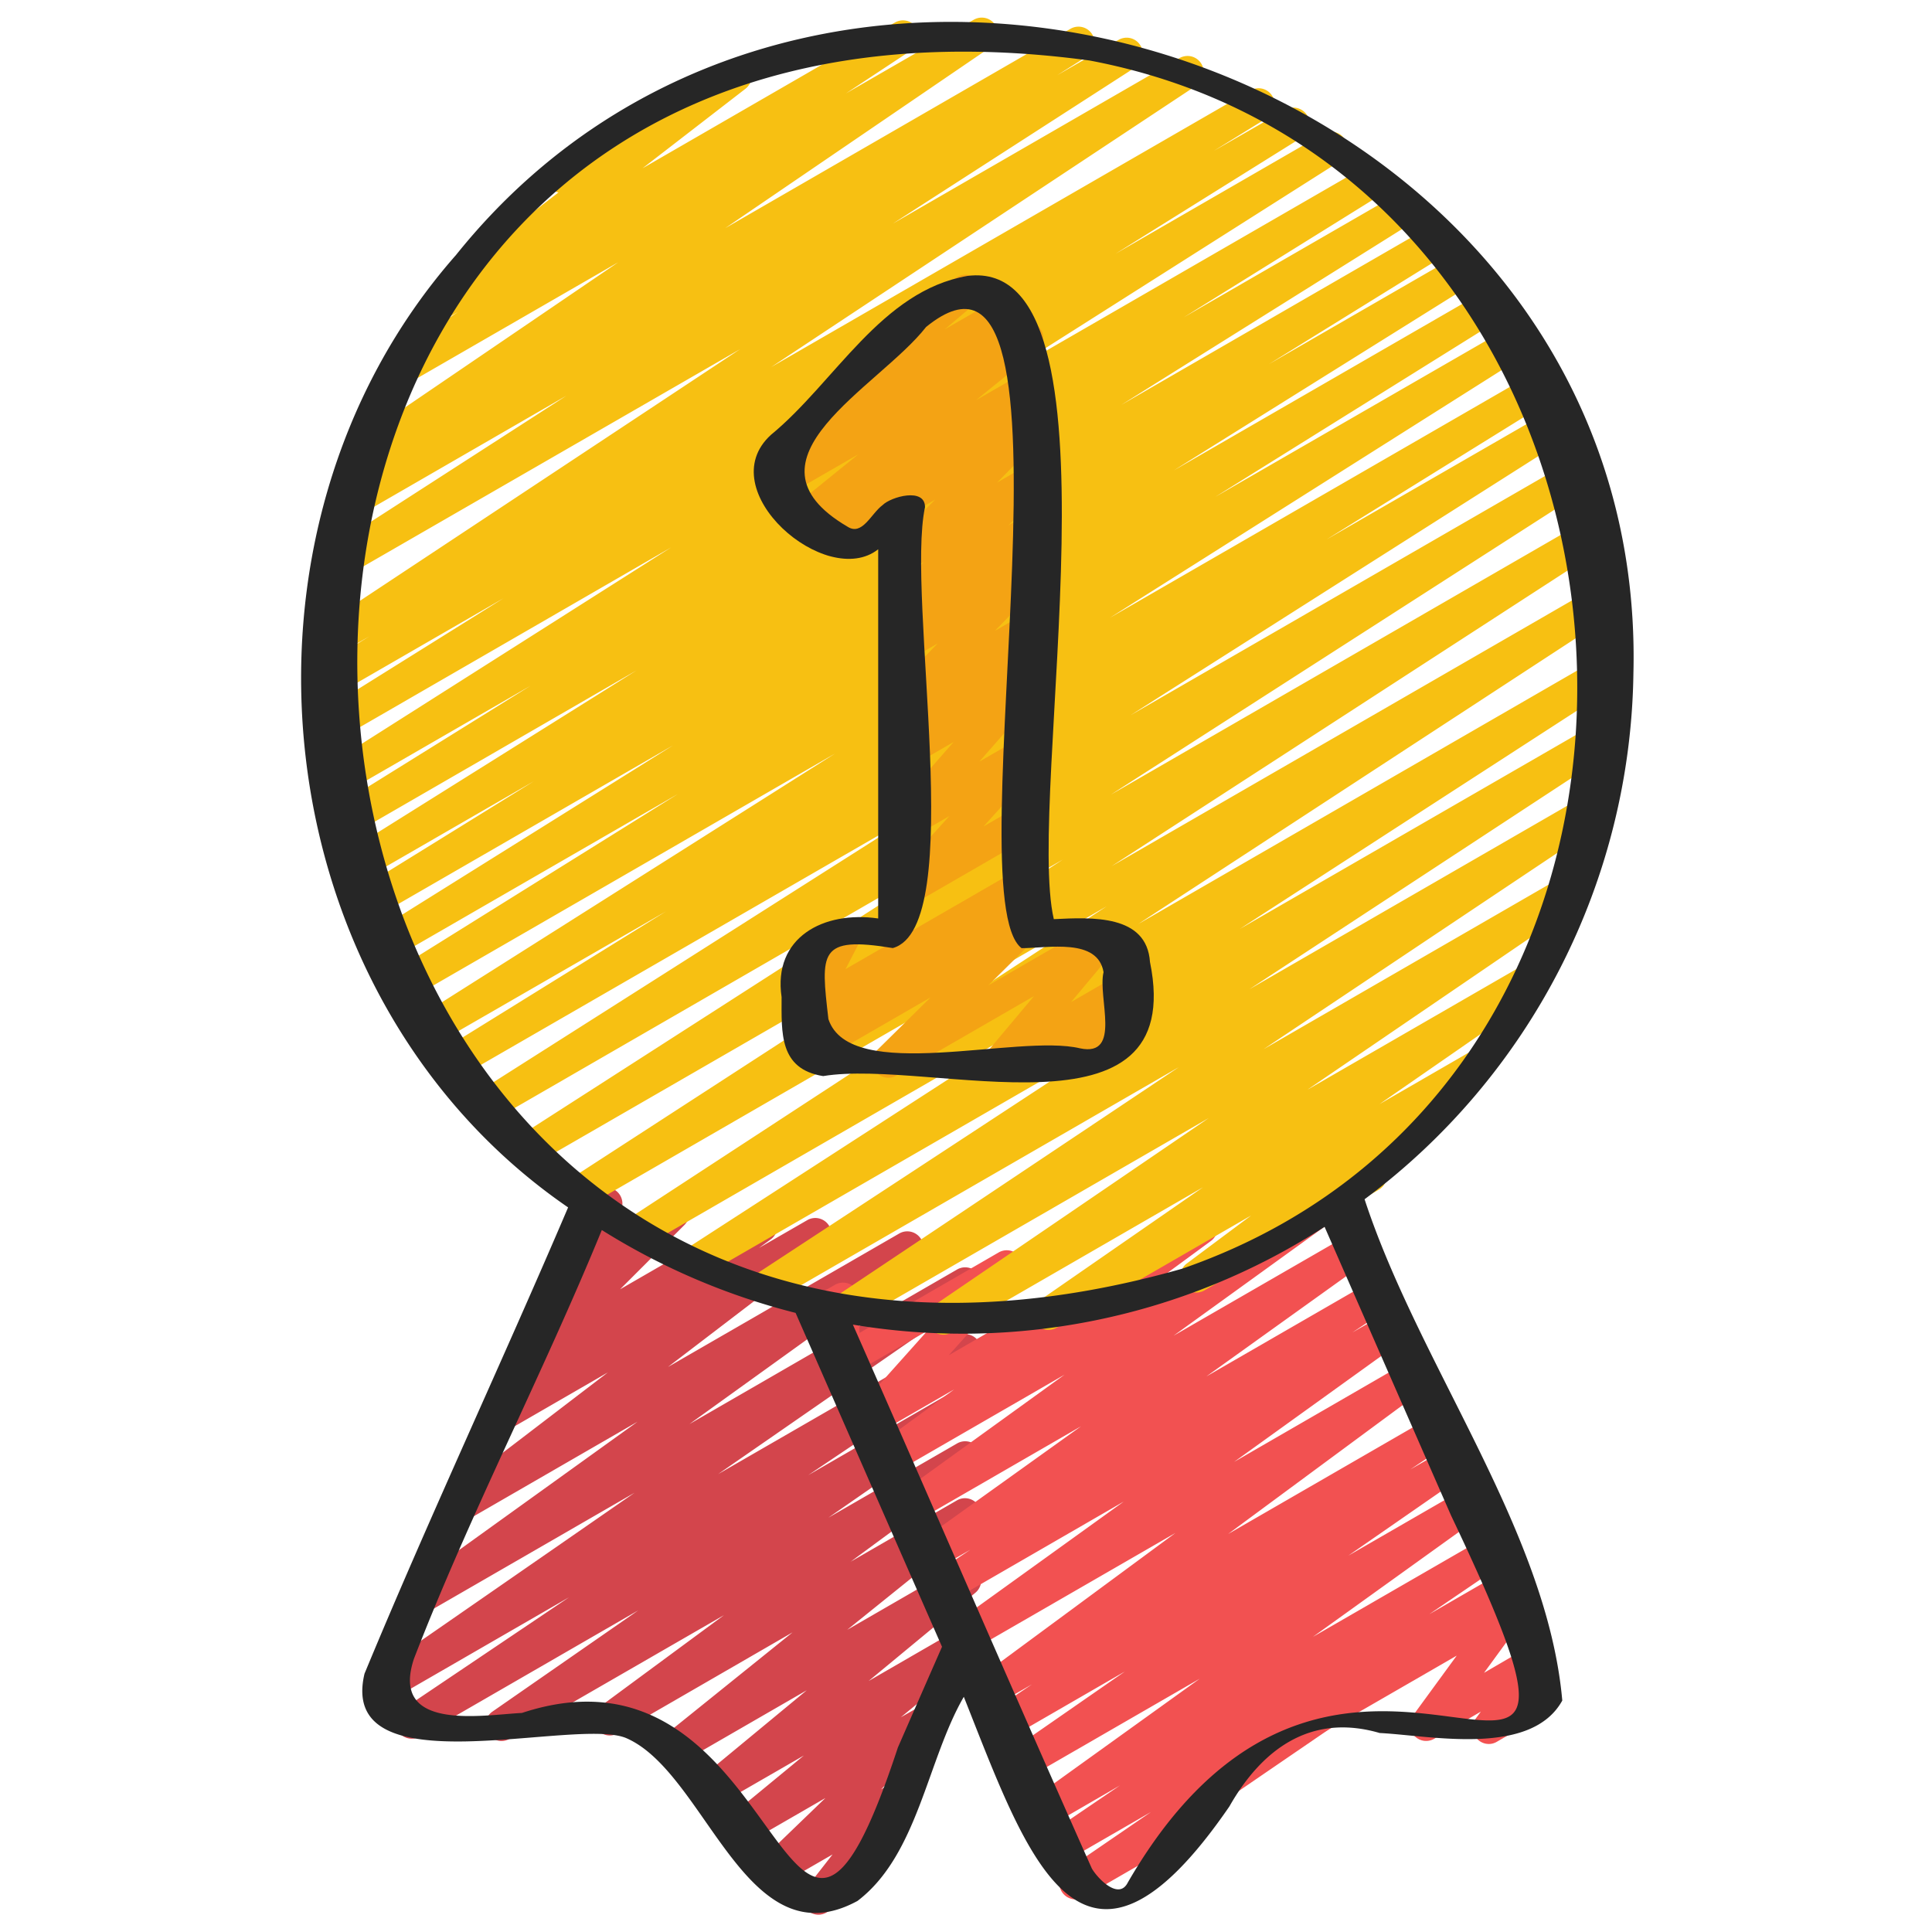 <svg id="Icons" height="512" viewBox="0 0 60 60" width="512" xmlns="http://www.w3.org/2000/svg"><path d="m25.421 59.463a.5.5 0 0 1 -.395-.808l.83-1.064-1.538.888a.5.5 0 0 1 -.6-.793l1.916-1.847-2.37 1.368a.5.5 0 0 1 -.569-.818l2.269-1.87-2.655 1.532a.5.5 0 0 1 -.568-.819l3.313-2.739-3.852 2.224a.5.5 0 0 1 -.563-.822l3.974-3.2-5.433 3.139a.5.5 0 0 1 -.547-.834l3.851-2.84-6.657 3.84a.5.5 0 0 1 -.535-.844l4.529-3.144-6.77 3.909a.5.5 0 0 1 -.53-.848l5.151-3.468-5.386 3.11a.5.5 0 0 1 -.535-.844l7.957-5.513-6.427 3.71a.5.5 0 0 1 -.542-.839l7.061-5.077-5.249 3.031a.5.5 0 0 1 -.554-.83l4.88-3.731-3.115 1.8a.5.5 0 0 1 -.544-.837l.978-.711a.5.5 0 0 1 -.33-.852l2-2-.239.137a.5.5 0 0 1 -.675-.7l.9-1.455c-.01-.014-.02-.029-.029-.044a.5.5 0 0 1 .184-.684l.569-.328a.5.5 0 0 1 .675.7l-.4.649 1.807-1.043a.5.5 0 0 1 .6.786l-2 2 4.138-2.39a.5.5 0 0 1 .544.837l-.37.269 1.5-.863a.5.5 0 0 1 .554.83l-4.88 3.73 7.182-4.145a.5.5 0 0 1 .542.839l-7.057 5.079 8.311-4.8a.5.5 0 0 1 .535.844l-7.957 5.511 7.421-4.281a.5.5 0 0 1 .529.848l-5.15 3.464 4.621-2.667a.5.5 0 0 1 .535.843l-4.53 3.145 4-2.307a.5.5 0 0 1 .547.835l-3.856 2.839 3.305-1.907a.5.5 0 0 1 .563.822l-3.974 3.2 3.411-1.969a.5.5 0 0 1 .568.819l-3.314 2.74 2.7-1.56a.5.5 0 0 1 .568.818l-2.267 1.868.7-.4a.5.5 0 0 1 .6.793l-1.917 1.847.219-.126a.5.5 0 0 1 .645.741l-1.188 1.514a.5.5 0 0 1 .034.884l-1.4.808a.5.5 0 0 1 -.249.071z" fill="#d3454c"/><path d="m46.238 54.161a.5.5 0 0 1 -.4-.8l.151-.205-1.45.844a.5.5 0 0 1 -.654-.727l1.355-1.856-4.212 2.431a.5.5 0 0 1 -.5-.865l6.26-3.614a.5.5 0 0 1 .654.728l-1.354 1.854 1.462-.851a.5.5 0 0 1 .653.728l-.284.387a.5.5 0 0 1 .206.93l-1.637.946a.489.489 0 0 1 -.25.07z" fill="#f25151"/><path d="m33.4 58.986a.5.5 0 0 1 -.282-.913l2.627-1.8-2.663 1.537a.5.5 0 0 1 -.531-.845l2.233-1.519-2.184 1.265a.5.5 0 0 1 -.542-.839l5.2-3.738-5.32 3.07a.5.5 0 0 1 -.535-.844l3.537-2.454-3.549 2.05a.5.5 0 0 1 -.529-.848l1.188-.8-1.1.635a.5.5 0 0 1 -.547-.835l6.1-4.5-6.3 3.635a.5.5 0 0 1 -.542-.839l5.239-3.772-5.366 3.1a.5.5 0 0 1 -.528-.847l1.128-.757-1.04.6a.5.5 0 0 1 -.541-.839l5.021-3.595-5.127 2.96a.5.5 0 0 1 -.543-.838l5.155-3.723-5.276 3.046a.5.5 0 0 1 -.669-.159.5.5 0 0 1 .123-.677l2.393-1.753-2.376 1.371a.5.5 0 0 1 -.622-.766l2.168-2.425-2.35 1.358a.5.5 0 0 1 -.75-.427l-.011-1.076a.5.5 0 0 1 -.416-.905l.659-.38a.5.5 0 0 1 .75.428l.01 1.067 4.324-2.5a.5.5 0 0 1 .622.767l-2.173 2.426 7.593-4.383a.5.5 0 0 1 .546.836l-2.384 1.75 5.842-3.372a.5.5 0 0 1 .542.838l-5.158 3.725 5.5-3.173a.5.5 0 0 1 .541.838l-5.023 3.6 5.128-2.96a.5.5 0 0 1 .528.848l-1.12.746 1.031-.595a.5.5 0 0 1 .542.839l-5.246 3.775 5.366-3.1a.5.5 0 0 1 .547.835l-6.1 4.505 6.3-3.637a.5.5 0 0 1 .529.848l-1.172.786 1.085-.626a.5.5 0 0 1 .535.843l-3.544 2.458 3.557-2.052a.5.5 0 0 1 .67.161.5.5 0 0 1 -.128.678l-5.2 3.736 5.316-3.068a.5.5 0 0 1 .531.845l-2.233 1.519 2.185-1.262a.5.5 0 0 1 .532.846l-9.087 6.218a.5.5 0 0 1 -.224.592l-4.142 2.392a.491.491 0 0 1 -.25.069z" fill="#f25151"/><path d="m29.294 41.449a.5.5 0 0 1 -.281-.913l8.526-5.814-10.976 6.336a.5.5 0 0 1 -.528-.849l10.573-7.067-12.582 7.263a.5.5 0 0 1 -.524-.85l11.355-7.445-12.937 7.469a.5.5 0 0 1 -.522-.852l11.731-7.59-13 7.506a.5.5 0 0 1 -.524-.852l14.764-9.645-16.069 9.278a.5.5 0 0 1 -.523-.853l15.231-9.877-16.299 9.406a.5.5 0 0 1 -.521-.854l14.748-9.472-15.559 8.986a.5.5 0 0 1 -.519-.855l13.534-8.6-14.092 8.132a.5.5 0 0 1 -.514-.858l6.9-4.277-7.111 4.1a.5.5 0 0 1 -.517-.855l12.875-8.145-13.199 7.62a.5.5 0 0 1 -.514-.856l8.833-5.508-8.927 5.154a.5.5 0 0 1 -.515-.857l9.289-5.806-9.317 5.379a.5.5 0 0 1 -.513-.857l5.509-3.409-5.395 3.114a.5.5 0 0 1 -.516-.856l9.1-5.7-8.963 5.18a.5.5 0 0 1 -.514-.857l6.186-3.847-5.924 3.42a.5.5 0 0 1 -.518-.855l10.808-6.861-10.489 6.058a.5.5 0 0 1 -.515-.857l5.8-3.623-5.349 3.088a.5.5 0 0 1 -.514-.857l1.7-1.05-1.159.669a.5.5 0 0 1 -.527-.85l13.194-8.734-12.41 7.156a.5.5 0 0 1 -.52-.853l7.536-4.858-6.58 3.8a.5.5 0 0 1 -.517-.856l.948-.6a.5.5 0 0 1 -.5-.865l8.259-5.623-6.49 3.744a.5.5 0 0 1 -.526-.85l2.045-1.354-.221.127a.5.5 0 0 1 -.556-.829l3.893-3.007a.5.5 0 0 1 -.163-.925l5.418-3.125a.5.5 0 0 1 .555.828l-3.2 2.472 7.837-4.526a.5.5 0 0 1 .526.85l-2.045 1.35 3.971-2.289a.5.5 0 0 1 .531.846l-8.253 5.629 10.713-6.186a.5.5 0 0 1 .517.856l-.92.58 1.91-1.1a.5.5 0 0 1 .521.853l-7.535 4.856 8.889-5.132a.5.5 0 0 1 .527.85l-13.194 8.737 14.9-8.6a.5.5 0 0 1 .513.857l-1.671 1.031 2.243-1.288a.5.5 0 0 1 .514.856l-5.808 3.626 6.467-3.735a.5.5 0 0 1 .518.853l-10.795 6.851 11.605-6.7a.5.5 0 0 1 .513.858l-6.188 3.847 6.654-3.841a.5.5 0 0 1 .516.856l-9.111 5.705 9.6-5.545a.5.5 0 0 1 .512.858l-5.525 3.42 5.815-3.357a.5.5 0 0 1 .514.857l-9.282 5.8 9.61-5.547a.5.5 0 0 1 .515.856l-8.836 5.512 9.068-5.23a.5.5 0 0 1 .517.856l-12.859 8.13 13.131-7.58a.5.5 0 0 1 .513.858l-6.916 4.29 6.936-4a.5.5 0 0 1 .518.854l-13.539 8.603 13.614-7.858a.5.5 0 0 1 .52.853l-14.746 9.472 14.73-8.505a.5.5 0 0 1 .523.852l-15.231 9.875 15.059-8.693a.5.5 0 0 1 .523.852l-14.761 9.641 14.373-8.3a.5.5 0 0 1 .521.853l-11.737 7.598 11.126-6.421a.5.5 0 0 1 .524.85l-11.35 7.443 10.493-6.058a.5.5 0 0 1 .528.849l-10.578 7.069 9.352-5.4a.5.5 0 0 1 .531.845l-8.526 5.816 6.786-3.917a.5.5 0 0 1 .535.844l-5.08 3.519 2.77-1.6a.5.5 0 0 1 .55.833l-3.389 2.538a.5.5 0 0 1 .046.888l-5.413 3.125a.5.5 0 0 1 -.55-.833l2-1.493-6.039 3.486a.5.5 0 0 1 -.536-.843l5.08-3.519-7.811 4.51a.494.494 0 0 1 -.255.067z" fill="#f7c012"/><path d="m27.591 33.47a.5.5 0 0 1 -.352-.856l1.661-1.639-3.449 1.991a.5.5 0 0 1 -.552-.831l.524-.4-.138.079a.5.5 0 0 1 -.694-.662l.493-.953a.5.5 0 0 1 -.246-.932l1.162-.673a.5.5 0 0 1 .694.662l-.434.84 5.487-3.168a.5.5 0 0 1 .553.831l-.529.4a.5.5 0 0 1 .58.8l-1.657 1.641 3.37-1.946a.5.5 0 0 1 .633.754l-1.434 1.712 1.457-.841a.5.5 0 0 1 .634.753l-.3.359a.5.5 0 0 1 .164.924l-1.88 1.085a.5.5 0 0 1 -.634-.753l.084-.1-1.479.853a.5.5 0 0 1 -.633-.754l1.434-1.71-4.269 2.464a.49.49 0 0 1 -.25.07z" fill="#f4a314"/><path d="m28.03 28.194a.5.5 0 0 1 -.371-.836l1.824-2.014-1.2.694a.5.5 0 0 1 -.626-.763l1.957-2.23-1.331.768a.5.5 0 0 1 -.6-.791l1.067-1.037-.469.271a.5.5 0 0 1 -.608-.781l1.447-1.492-.839.485a.5.5 0 0 1 -.583-.806l.43-.383a.5.5 0 0 1 -.5-.19.5.5 0 0 1 .052-.66l1.011-.976-.414.238a.5.5 0 0 1 -.606-.783l1.366-1.389-2.939 1.7a.5.5 0 0 1 -.556-.828l.264-.2-.487.28a.5.5 0 0 1 -.564-.821l1.9-1.541-2.284 1.318a.5.5 0 0 1 -.547-.835l.879-.648a.5.5 0 0 1 -.25-.876l3.206-2.718a.5.5 0 0 1 .2-.66l1.87-1.09a.5.5 0 0 1 .574.814l-.963.815 1.809-1.043a.5.5 0 0 1 .547.834l-.09.067.041-.024a.5.5 0 0 1 .565.822l-1.9 1.543 1.414-.816a.5.5 0 0 1 .555.828l-.409.317a.512.512 0 0 1 .5.183.5.5 0 0 1 -.039.657l-1.365 1.388.762-.439a.5.5 0 0 1 .6.792l-1.011.975.416-.24a.5.5 0 0 1 .583.806l-.428.383a.5.5 0 0 1 .492.182.5.5 0 0 1 -.036.657l-1.447 1.49.841-.486a.5.5 0 0 1 .6.791l-1.068 1.038.471-.272a.5.5 0 0 1 .626.763l-1.956 2.229 1.334-.77a.5.5 0 0 1 .621.768l-1.824 2.015 1.207-.7a.5.5 0 1 1 .5.865l-3.971 2.295a.489.489 0 0 1 -.25.067z" fill="#f4a314"/><g fill="#262626"><path d="m50.727 20.919c.471-18.781-24.975-27.46-36.565-13-7.591 8.615-6.027 23.051 3.481 29.578-2.066 4.84-4.317 9.635-6.323 14.481-.858 3.62 6.58 1.319 8.139 2.005 2.486 1.093 3.7 6.948 7.173 5.051 1.875-1.426 2.159-4.367 3.3-6.338 1.957 4.92 3.647 10.104 8.248 3.404 1.018-1.793 2.541-2.9 4.667-2.28 1.584.08 4.7.747 5.671-1.008-.469-5.288-4.448-10.4-6.14-15.568a20.71 20.71 0 0 0 8.349-16.325zm-22.842 33.35c-3.576 10.85-3.334-3.82-11.676-1.072-1.233.062-4.11.592-3.353-1.684 1.738-4.5 4-8.838 5.834-13.313a21.009 21.009 0 0 0 6.018 2.573q2.273 5.185 4.547 10.369-.686 1.563-1.37 3.127zm17.178-7.206c6.379 13.41-3.125-.542-10.038 11.4-.273.547-.91-.092-1.115-.431-2.5-5.615-4.94-11.267-7.423-16.895a20.7 20.7 0 0 0 14.649-3.037zm-8.346-7.663c-31.582 8.969-35.598-41.965-2.873-37.52 18.494 3.504 20.739 31.33 2.873 37.52z"/><path d="m35.714 29.876c-.1-1.481-1.8-1.389-2.987-1.331-.888-3.813 2.422-20.61-2.676-19.977-2.684.464-4.117 3.3-6.108 4.936-1.892 1.721 1.723 4.826 3.33 3.554v11.466c-1.7-.247-3.274.591-3 2.442 0 1.1-.084 2.233 1.29 2.453 3.35-.553 11.328 2.225 10.151-3.543zm-2.171 2.681c-1.934-.464-7.149 1.122-7.816-.908-.239-2.072-.314-2.587 2-2.206 2.343-.653.4-10.9 1-13.694 0-.621-1.058-.321-1.316-.064-.36.265-.634.97-1.093.67-3.558-2.088.981-4.327 2.442-6.2 5.3-4.314.838 17.678 2.966 19.291.818 0 2.365-.327 2.546.745-.19.778.577 2.642-.729 2.366z"/></g></svg>